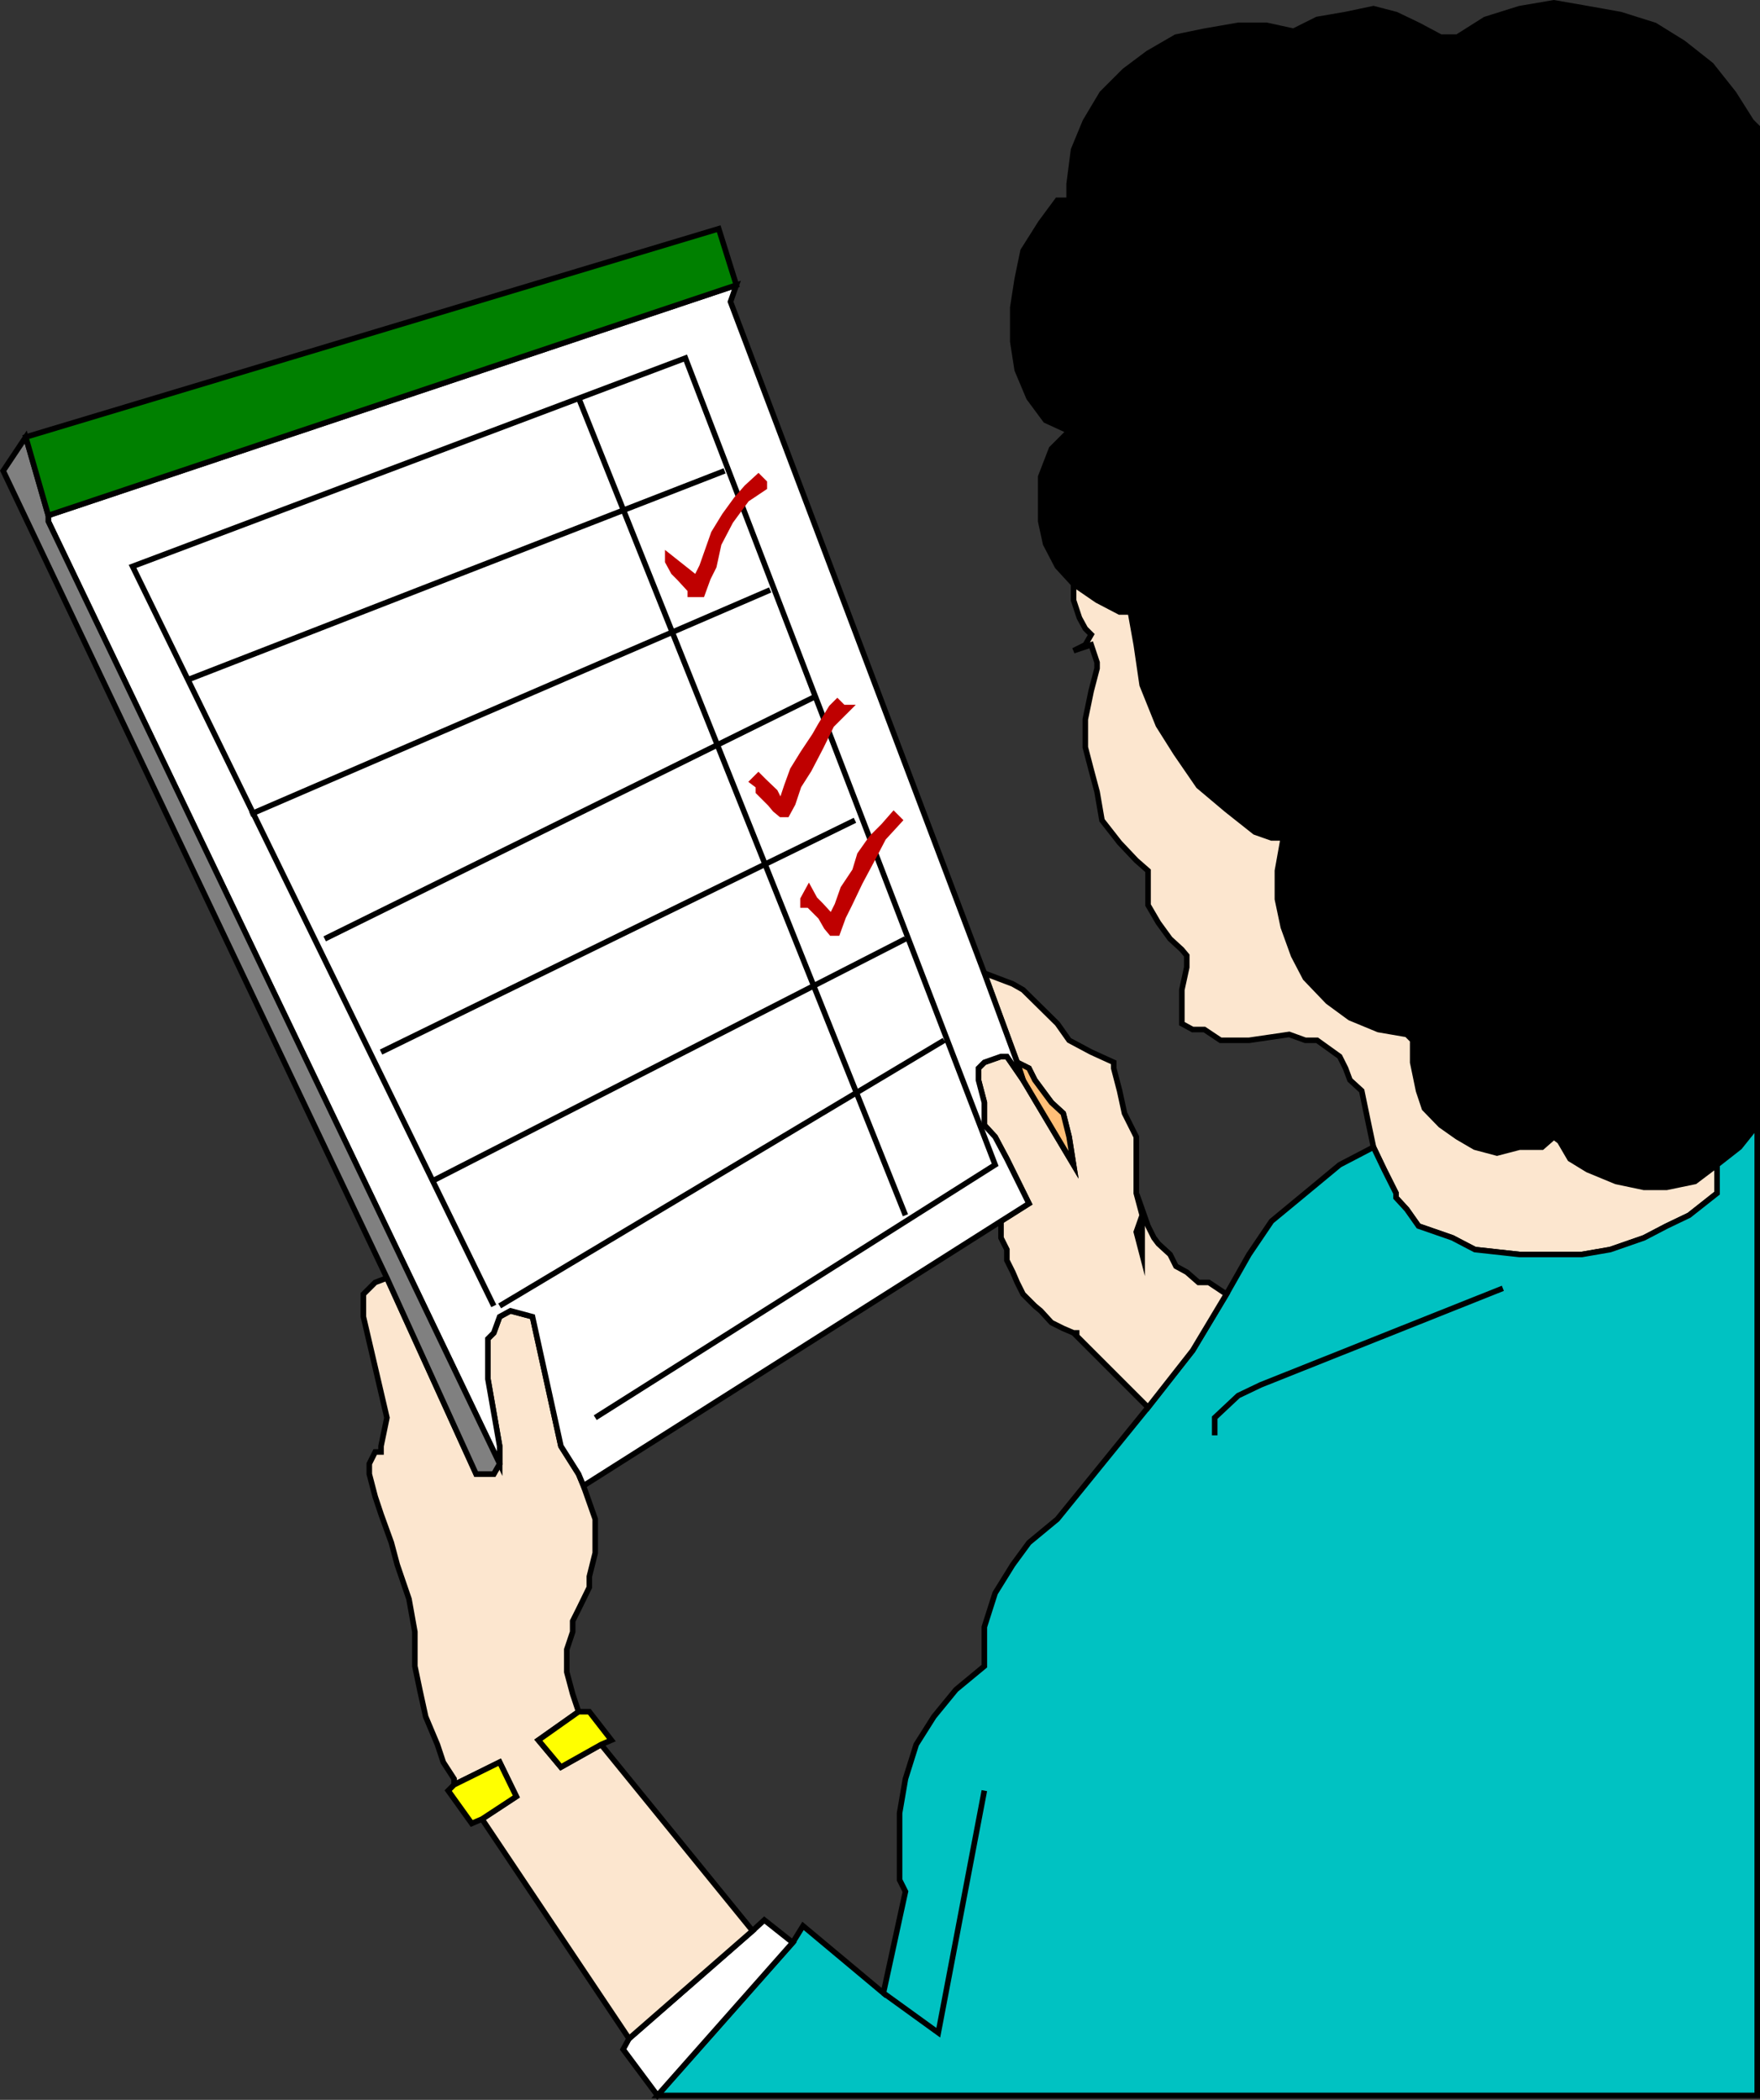 <svg xmlns="http://www.w3.org/2000/svg" width="359.12" height="428.474"><rect width="100%" height="100%" fill="#333333" stroke="none"/><path d="m358.553 229.575-4.801 5.7-3.399 2.402-4.5 3.398-5.8 1.2h-4.602l-5.7-1.2-5.8-2.398-3.598-2.203-2.101-3.598-1.2-.902-2.402 2.101h-4.597l-4.602 1.2-4.5-1.2-3.598-2.101-3.402-2.399-3.3-3.398-1.2-3.602-1.2-5.8v-4.5l-1.198-1.2-5.801-1-5.801-2.398-4.5-3.3-4.598-4.802-2.402-4.601-2.098-5.797-1.203-5.703v-5.797l1.203-6.703h-2.402l-3.398-1.2-5.801-4.597-5.7-4.8-4.601-6.7-3.598-5.703-3.3-8.2-1.2-8.199-1.203-6.699h-2.199l-4.598-2.402-4.8-3.297-3.301-3.602-2.399-4.601-1-4.598v-9.101l2.2-5.7 3.597-3.601-4.797-2.2-3.402-4.597-2.398-5.703-.903-5.797v-6.902l.903-5.801 1.199-5.797 3.601-5.703 3.399-4.598h2.398v-3.3l.903-7 2.398-5.801 3.402-5.7 4.598-4.601 4.8-3.598 5.7-3.3 5.8-1.2 6.9-1.2h5.8l5.5 1.2 4.8-2.402 5.802-1 5.699-1.2 4.601 1.2 4.598 2.203 4.5 2.398h3.402l5.7-3.601 7-2.2 7-1.199 6.898 1.2 6.7 1.199 7 2.203 5.8 3.598 5.7 4.5 4.6 5.8 3.602 5.7 1.2 1.199v203.601"/><path fill="none" stroke="#000" stroke-miterlimit="10" stroke-width="1.134" d="m358.553 229.575-4.801 5.7-3.399 2.402-4.5 3.398-5.8 1.2h-4.602l-5.7-1.2-5.8-2.398-3.598-2.203-2.101-3.598-1.2-.902-2.402 2.101h-4.597l-4.602 1.2-4.5-1.2-3.598-2.101-3.402-2.399-3.3-3.398-1.2-3.602-1.2-5.8v-4.5l-1.198-1.2-5.801-1-5.801-2.398-4.5-3.3-4.598-4.802-2.402-4.601-2.098-5.797-1.203-5.703v-5.797l1.203-6.703h-2.402l-3.398-1.2-5.801-4.597-5.7-4.8-4.601-6.7-3.598-5.703-3.3-8.2-1.2-8.199-1.203-6.699h-2.199l-4.598-2.402-4.8-3.297-3.301-3.602-2.399-4.601-1-4.598v-9.101l2.2-5.7 3.597-3.601-4.797-2.2-3.402-4.597-2.398-5.703-.903-5.797v-6.902l.903-5.801 1.199-5.797 3.601-5.703 3.399-4.598h2.398v-3.3l.903-7 2.398-5.801 3.402-5.7 4.598-4.601 4.8-3.598 5.7-3.3 5.8-1.2 6.9-1.2h5.8l5.5 1.2 4.8-2.402 5.802-1 5.699-1.2 4.601 1.2 4.598 2.203 4.5 2.398h3.402l5.7-3.601 7-2.2 7-1.199 6.898 1.2 6.7 1.199 7 2.203 5.8 3.598 5.7 4.5 4.6 5.8 3.602 5.7 1.2 1.199zm0 0"/><path fill="#fce6cf" d="M268.752 212.275h-2.399l-3.3-1.2-8.2 1.2h-5.8l-3.301-2.2h-2.399l-2.203-1.199v-6.902l1-4.598v-2.402l-1-1.2-2.398-2.199-2.399-3.3-2.101-3.598v-7l-2.399-2.102-3.402-3.601-3.598-4.598-1-5.8-1.203-4.5-1.199-4.602v-5.7l1.2-5.8 1.202-4.598v-1.2l-1.203-3.6-3.597 1.199 2.398-1.2 1.2-2.101-1.2-1.2-1.2-2.199-1.198-3.601v-3.297l4.8 3.297 4.598 2.402h2.2l1.202 6.7 1.2 8.199 3.3 8.199 3.598 5.703 4.602 6.7 5.699 4.8 5.8 4.598 3.399 1.199h2.402l-1.203 6.703v5.797l1.203 5.703 2.098 5.797 2.402 4.601 4.598 4.801 4.5 3.3 5.8 2.4 5.802 1 1.199 1.199v4.5l1.199 5.8 1.2 3.602 3.3 3.398 3.402 2.399 3.598 2.101 4.5 1.2 4.602-1.2h4.597l2.403-2.101 1.199.902 2.101 3.598 3.598 2.203 5.8 2.398 5.7 1.2h4.602l5.8-1.2 4.5-3.398v5.797l-5.703 4.5-4.597 2.203-4.602 2.398-6.898 2.399-5.801 1h-12.7l-9.101-1-4.598-2.399-6.902-2.398-2.398-3.402-2.2-2.399v-.902l-2.402-4.797-2.2-4.602-1.198-5.699-1.2-5.8-2.402-2.2-.898-2.402-1.2-2.399-4.601-3.3"/><path fill="none" stroke="#000" stroke-miterlimit="10" stroke-width="1.134" d="M268.752 212.275h-2.399l-3.3-1.2-8.2 1.2h-5.8l-3.301-2.2h-2.399l-2.203-1.199v-6.902l1-4.598v-2.402l-1-1.2-2.398-2.199-2.399-3.3-2.101-3.598v-7l-2.399-2.102-3.402-3.601-3.598-4.598-1-5.8-1.203-4.5-1.199-4.602v-5.7l1.2-5.8 1.202-4.598v-1.2l-1.203-3.6-3.597 1.199 2.398-1.2 1.2-2.101-1.2-1.2-1.2-2.199-1.198-3.601v-3.297l4.8 3.297 4.598 2.402h2.2l1.202 6.7 1.2 8.199 3.3 8.199 3.598 5.703 4.602 6.7 5.699 4.8 5.8 4.598 3.399 1.199h2.402l-1.203 6.703v5.797l1.203 5.703 2.098 5.797 2.402 4.601 4.598 4.801 4.5 3.3 5.8 2.4 5.802 1 1.199 1.199v4.5l1.199 5.8 1.2 3.602 3.3 3.398 3.402 2.399 3.598 2.101 4.5 1.2 4.602-1.2h4.597l2.403-2.101 1.199.902 2.101 3.598 3.598 2.203 5.8 2.398 5.7 1.2h4.602l5.8-1.2 4.5-3.398v5.797l-5.703 4.5-4.597 2.203-4.602 2.398-6.898 2.399-5.801 1h-12.7l-9.101-1-4.598-2.399-6.902-2.398-2.398-3.402-2.2-2.399v-.902l-2.402-4.797-2.2-4.602-1.198-5.699-1.2-5.8-2.402-2.2-.898-2.402-1.2-2.399zm0 0"/><path fill="#00c2c2" d="m280.252 234.075 2.199 4.602 2.402 4.797v.902l2.2 2.399 2.398 3.402 6.902 2.398 4.598 2.399 9.102 1h12.699l5.8-1 6.899-2.399 4.602-2.398 4.597-2.203 5.703-4.5v-5.797l4.598-3.602 3.602-4.5v198H134.15l27.602-31.199 2.101-3.402 16.399 13.703 4.5-20.703-1.2-2.399v-13.601l1.2-7 2.199-7 3.602-5.7 4.5-5.5 5.8-4.8v-8l2.2-6.899 3.597-5.8 3.301-4.5 5.8-4.801 18.5-22.797 9.102-11.602 6.899-11.5 4.601-8.101 4.598-6.797 6.902-5.703 7-5.797 6.899-3.602"/><path fill="none" stroke="#000" stroke-miterlimit="10" stroke-width="1.134" d="m280.252 234.075 2.199 4.602 2.402 4.797v.902l2.2 2.399 2.398 3.402 6.902 2.398 4.598 2.399 9.102 1h12.699l5.8-1 6.899-2.399 4.602-2.398 4.597-2.203 5.703-4.5v-5.797l4.598-3.602 3.602-4.5v198H134.15l27.602-31.199 2.101-3.402 16.399 13.703 4.5-20.703-1.2-2.399v-13.601l1.2-7 2.199-7 3.602-5.7 4.5-5.5 5.8-4.8v-8l2.2-6.899 3.597-5.8 3.301-4.5 5.8-4.801 18.5-22.797 9.102-11.602 6.899-11.5 4.601-8.101 4.598-6.797 6.902-5.703 7-5.797zm0 0"/><path fill="none" stroke="#000" stroke-miterlimit="10" stroke-width="1.134" d="m180.252 406.677 11.199 8.098 9.402-49.399m47-72.5v-3.601l4.797-4.5 4.602-2.2 49.398-19.699"/><path fill="#fff" d="m127.15 418.177 1.203-2.203 25.2-22 2.398-2.2 5.8 4.602-27.6 31.2-7-9.4"/><path fill="none" stroke="#000" stroke-miterlimit="10" stroke-width="1.134" d="m127.15 418.177 1.203-2.203 25.2-22 2.398-2.2 5.8 4.602-27.6 31.2zm0 0"/><path fill="#fce6cf" d="m153.553 393.974-30.903-38-8.199 4.601-4.598-5.5 8.2-5.8-1.2-3.598-1.203-4.5v-4.602l1.203-3.601v-2.2l1.2-2.398 2.199-4.5v-2.2l1.199-4.8v-6.902l-2.398-6.797-1-2.402-3.602-5.7-5.8-26.398-4.5-1.203-2.2 1.203-1.2 3.297-1.198 1.203v8.2l2.398 13.698v3.602l-1.2 2.098h-3.6l-18.2-40-2.398.902-2.403 2.398v4.602l4.801 20.598-1.2 5.8v1.2h-1.198l-1.2 2.402v2.098l1.2 4.601 1.199 3.598 2.101 5.8 1.2 4.5 2.398 7 1.2 6.7v7l1 4.8 1.202 5.5 2.399 5.7 1.199 3.601 2.2 3.399v1.203l9.3-4.602 3.402 7-7 4.602 30 44.797 25.2-22"/><path fill="none" stroke="#000" stroke-miterlimit="10" stroke-width="1.134" d="m153.553 393.974-30.903-38-8.199 4.601-4.598-5.5 8.2-5.8-1.2-3.598-1.203-4.5v-4.602l1.203-3.601v-2.2l1.2-2.398 2.199-4.5v-2.2l1.199-4.8v-6.902l-2.398-6.797-1-2.402-3.602-5.7-5.8-26.398-4.5-1.203-2.2 1.203-1.2 3.297-1.198 1.203v8.2l2.398 13.698v3.602l-1.2 2.098h-3.6l-18.2-40-2.398.902-2.403 2.398v4.602l4.801 20.598-1.2 5.8v1.2h-1.198l-1.2 2.402v2.098l1.2 4.601 1.199 3.598 2.101 5.8 1.2 4.5 2.398 7 1.2 6.7v7l1 4.8 1.202 5.5 2.399 5.7 1.199 3.601 2.2 3.399v1.203l9.3-4.602 3.402 7-7 4.602 30 44.797zm0 0"/><path fill="#ff0" d="m91.451 365.376 1.2-1.2 9.3-4.6 3.402 7-7 4.6-2.101.9-4.801-6.7"/><path fill="none" stroke="#000" stroke-miterlimit="10" stroke-width="1.134" d="m91.451 365.376 1.2-1.2 9.3-4.6 3.402 7-7 4.6-2.101.9zm0 0"/><path fill="#ff0" d="m114.451 360.575 8.2-4.601 2.1-.899-4.5-5.8h-2.198l-8.2 5.8 4.598 5.5"/><path fill="none" stroke="#000" stroke-miterlimit="10" stroke-width="1.134" d="m114.451 360.575 8.2-4.601 2.1-.899-4.5-5.8h-2.198l-8.2 5.8zm0 0"/><path fill="#fce6cf" d="m243.353 275.575-9.101 11.602-15.2-15.203h1.2-1.2l-2.101-.899-2.398-1.199-2.2-2.402-1.203-1-2.398-2.399-1.2-2.398-.902-2.102-1.199-2.398v-2.203l-1.2-2.399v-3.398l5.7-3.602-4.5-9.101-2.398-4.5-2.2-2.399v-4.601l-1.203-4.598v-2.402l1.203-1.2 3.399-1.199h1.199l3.3 4.801 10.302 17.3-.903-5.702-1.199-4.797-2.398-2.203-3.403-4.598-1.199-2.402-2.398-1.2-6.7-18.199 5.797 2.2 2.102 1.199 7 6.902 2.398 3.399 4.5 2.402 4.602 2.098v1.199l1.199 4.601 1 4.602 2.402 4.797v11.5l1.2 4.5-1.2 3.402 1.2 4.598v-9.2l1.199 3.403 1.199 2.398.902 1.2 2.399 2.199 1.199 2.402 2.2 1.2 2.402 2.1h2.097l3.602 2.4-6.899 11.5"/><path fill="none" stroke="#000" stroke-miterlimit="10" stroke-width="1.134" d="m243.353 275.575-9.101 11.602-15.2-15.203h1.2-1.2l-2.101-.899-2.398-1.199-2.2-2.402-1.203-1-2.398-2.399-1.2-2.398-.902-2.102-1.199-2.398v-2.203l-1.2-2.399v-3.398l5.7-3.602-4.5-9.101-2.398-4.5-2.2-2.399v-4.601l-1.203-4.598v-2.402l1.203-1.2 3.399-1.199h1.199l3.3 4.801 10.302 17.3-.903-5.702-1.199-4.797-2.398-2.203-3.403-4.598-1.199-2.402-2.398-1.2-6.7-18.199 5.797 2.2 2.102 1.199 7 6.902 2.398 3.399 4.5 2.402 4.602 2.098v1.199l1.199 4.601 1 4.602 2.402 4.797v11.5l1.2 4.5-1.2 3.402 1.2 4.598v-9.2l1.199 3.403 1.199 2.398.902 1.2 2.399 2.199 1.199 2.402 2.2 1.2 2.402 2.1h2.097l3.602 2.4zm0 0"/><path fill="#ffbf78" d="m208.752 220.376 10.3 17.3-.902-5.702-1.199-4.797-2.398-2.203-3.403-4.598-1.199-2.402-2.398-1.2 1.199 3.602"/><path fill="none" stroke="#000" stroke-miterlimit="10" stroke-width="1.134" d="m208.752 220.376 10.3 17.3-.902-5.702-1.199-4.797-2.398-2.203-3.403-4.598-1.199-2.402-2.398-1.2zm0 0"/><path fill="#fff" d="m150.252 58.177-140.399 47v1.2l92.098 192.3v-3.602l-2.398-13.699v-8.2l1.199-1.202 1.199-3.297 2.2-1.203 4.5 1.203 5.8 26.398 3.602 5.7 1 2.402 85.199-54 5.699-3.602-4.5-9.101-2.398-4.5-2.2-2.399v-4.601l-1.203-4.598v-2.402l1.203-1.2 3.399-1.199h1.199l3.3 4.801-1.198-3.601-6.7-18.2-51.8-137 1.199-3.398"/><path fill="none" stroke="#000" stroke-miterlimit="10" stroke-width="1.134" d="m150.252 58.177-140.399 47v1.2l92.098 192.3v-3.602l-2.398-13.699v-8.2l1.199-1.202 1.199-3.297 2.2-1.203 4.5 1.203 5.8 26.398 3.602 5.7 1 2.402 85.199-54 5.699-3.602-4.5-9.101-2.398-4.5-2.2-2.399v-4.601l-1.203-4.598v-2.402l1.203-1.2 3.399-1.199h1.199l3.3 4.801-1.198-3.601-6.7-18.2-51.8-137zm0 0"/><path fill="gray" d="M100.752 300.775H97.15l-18.199-40-78.3-164.7 4.6-6.898 4.602 16v1.2l92.098 192.3-1.2 2.098"/><path fill="none" stroke="#000" stroke-miterlimit="10" stroke-width="1.134" d="M100.752 300.775H97.15l-18.199-40-78.3-164.7 4.6-6.898 4.602 16v1.2l92.098 192.3Zm0 0"/><path fill="green" d="m5.252 89.177 141.398-42.5 3.602 11.5-140.399 47-4.601-16"/><path fill="none" stroke="#000" stroke-miterlimit="10" stroke-width="1.134" d="m5.252 89.177 141.398-42.5 3.602 11.5-140.399 47Zm95.5 177.297-73.7-150.899 112.801-42.5 63.2 164.602-81.602 51.598m-82.801-150.7 109.203-42.5m-96.8 70.102 106.097-45.8m-90.898 71.198 100-49.398m-88.5 72.5 96.699-47.3m-86.398 73.698 96.699-49.5m-82.801 74.899 90.7-54.2M118.053 81.177l66.699 166.797"/><path fill="#bf0000" d="m136.252 113.376 5.8 4.598 1.2-2.399 1.199-3.398 1.2-3.402 2.202-3.598 2.399-3.3 2.101-2.403 2.399-2.2 1.199 1.2v1l-3.598 2.402-3.3 4.5-2.403 4.598-1 4.601-1.199 2.399-1.2 3.3h-2.398v-.898l-2.203-2.402-1.199-1.2-1.2-2.199v-1.199"/><path fill="none" stroke="#bf0000" stroke-miterlimit="10" stroke-width="1.134" d="m136.252 113.376 5.8 4.598 1.2-2.399 1.199-3.398 1.2-3.402 2.202-3.598 2.399-3.3 2.101-2.403 2.399-2.2 1.199 1.2v1l-3.598 2.402-3.3 4.5-2.403 4.598-1 4.601-1.199 2.399-1.2 3.3h-2.398v-.898l-2.203-2.402-1.199-1.2-1.2-2.199zm0 0"/><path fill="#bf0000" d="m154.752 158.275 1.199 1.199 2.2 2.101 1.202 2.399 1.2-3.598 1.199-3.3 2.101-3.4 2.399-3.6 1.199-2.102 2.2-3.598 1.202-1.2 1.2 1.2h1.199l-3.602 3.598-2.199 4.5-2.398 4.601-2.102 3.301-1.2 3.598-1.198 2.203h-1.2l-1.203-1-1-1.203-2.398-2.399v-1.199l-1.2-.902 1.2-1.2"/><path fill="none" stroke="#bf0000" stroke-miterlimit="10" stroke-width="1.134" d="m154.752 158.275 1.199 1.199 2.2 2.101 1.202 2.399 1.2-3.598 1.199-3.3 2.101-3.4 2.399-3.6 1.199-2.102 2.2-3.598 1.202-1.2 1.2 1.2h1.199l-3.602 3.598-2.199 4.5-2.398 4.601-2.102 3.301-1.2 3.598-1.198 2.203h-1.2l-1.203-1-1-1.203-2.398-2.399v-1.199l-1.2-.902zm0 0"/><path fill="#bf0000" d="m165.053 181.275 1.199 2.199 1.199 1.203 2.2 2.398 1.202-2.398 1.2-3.402 2.398-3.598 1-3.3 2.402-3.403 2.399-2.399 2.101-2.398 1.2 1.2-3.301 3.597-2.399 4.601-2.402 4.5-2.2 4.602-1.198 2.398-1.2 3.301h-1.203l-1-1.2-1.199-2.1-2.398-2.4h-1.2v-1.202l1.2-2.2"/><path fill="none" stroke="#bf0000" stroke-miterlimit="10" stroke-width="1.134" d="m165.053 181.275 1.199 2.199 1.199 1.203 2.2 2.398 1.202-2.398 1.2-3.402 2.398-3.598 1-3.3 2.402-3.403 2.399-2.399 2.101-2.398 1.2 1.2-3.301 3.597-2.399 4.601-2.402 4.5-2.2 4.602-1.198 2.398-1.2 3.301h-1.203l-1-1.2-1.199-2.1-2.398-2.4h-1.2v-1.202zm0 0"/></svg>
